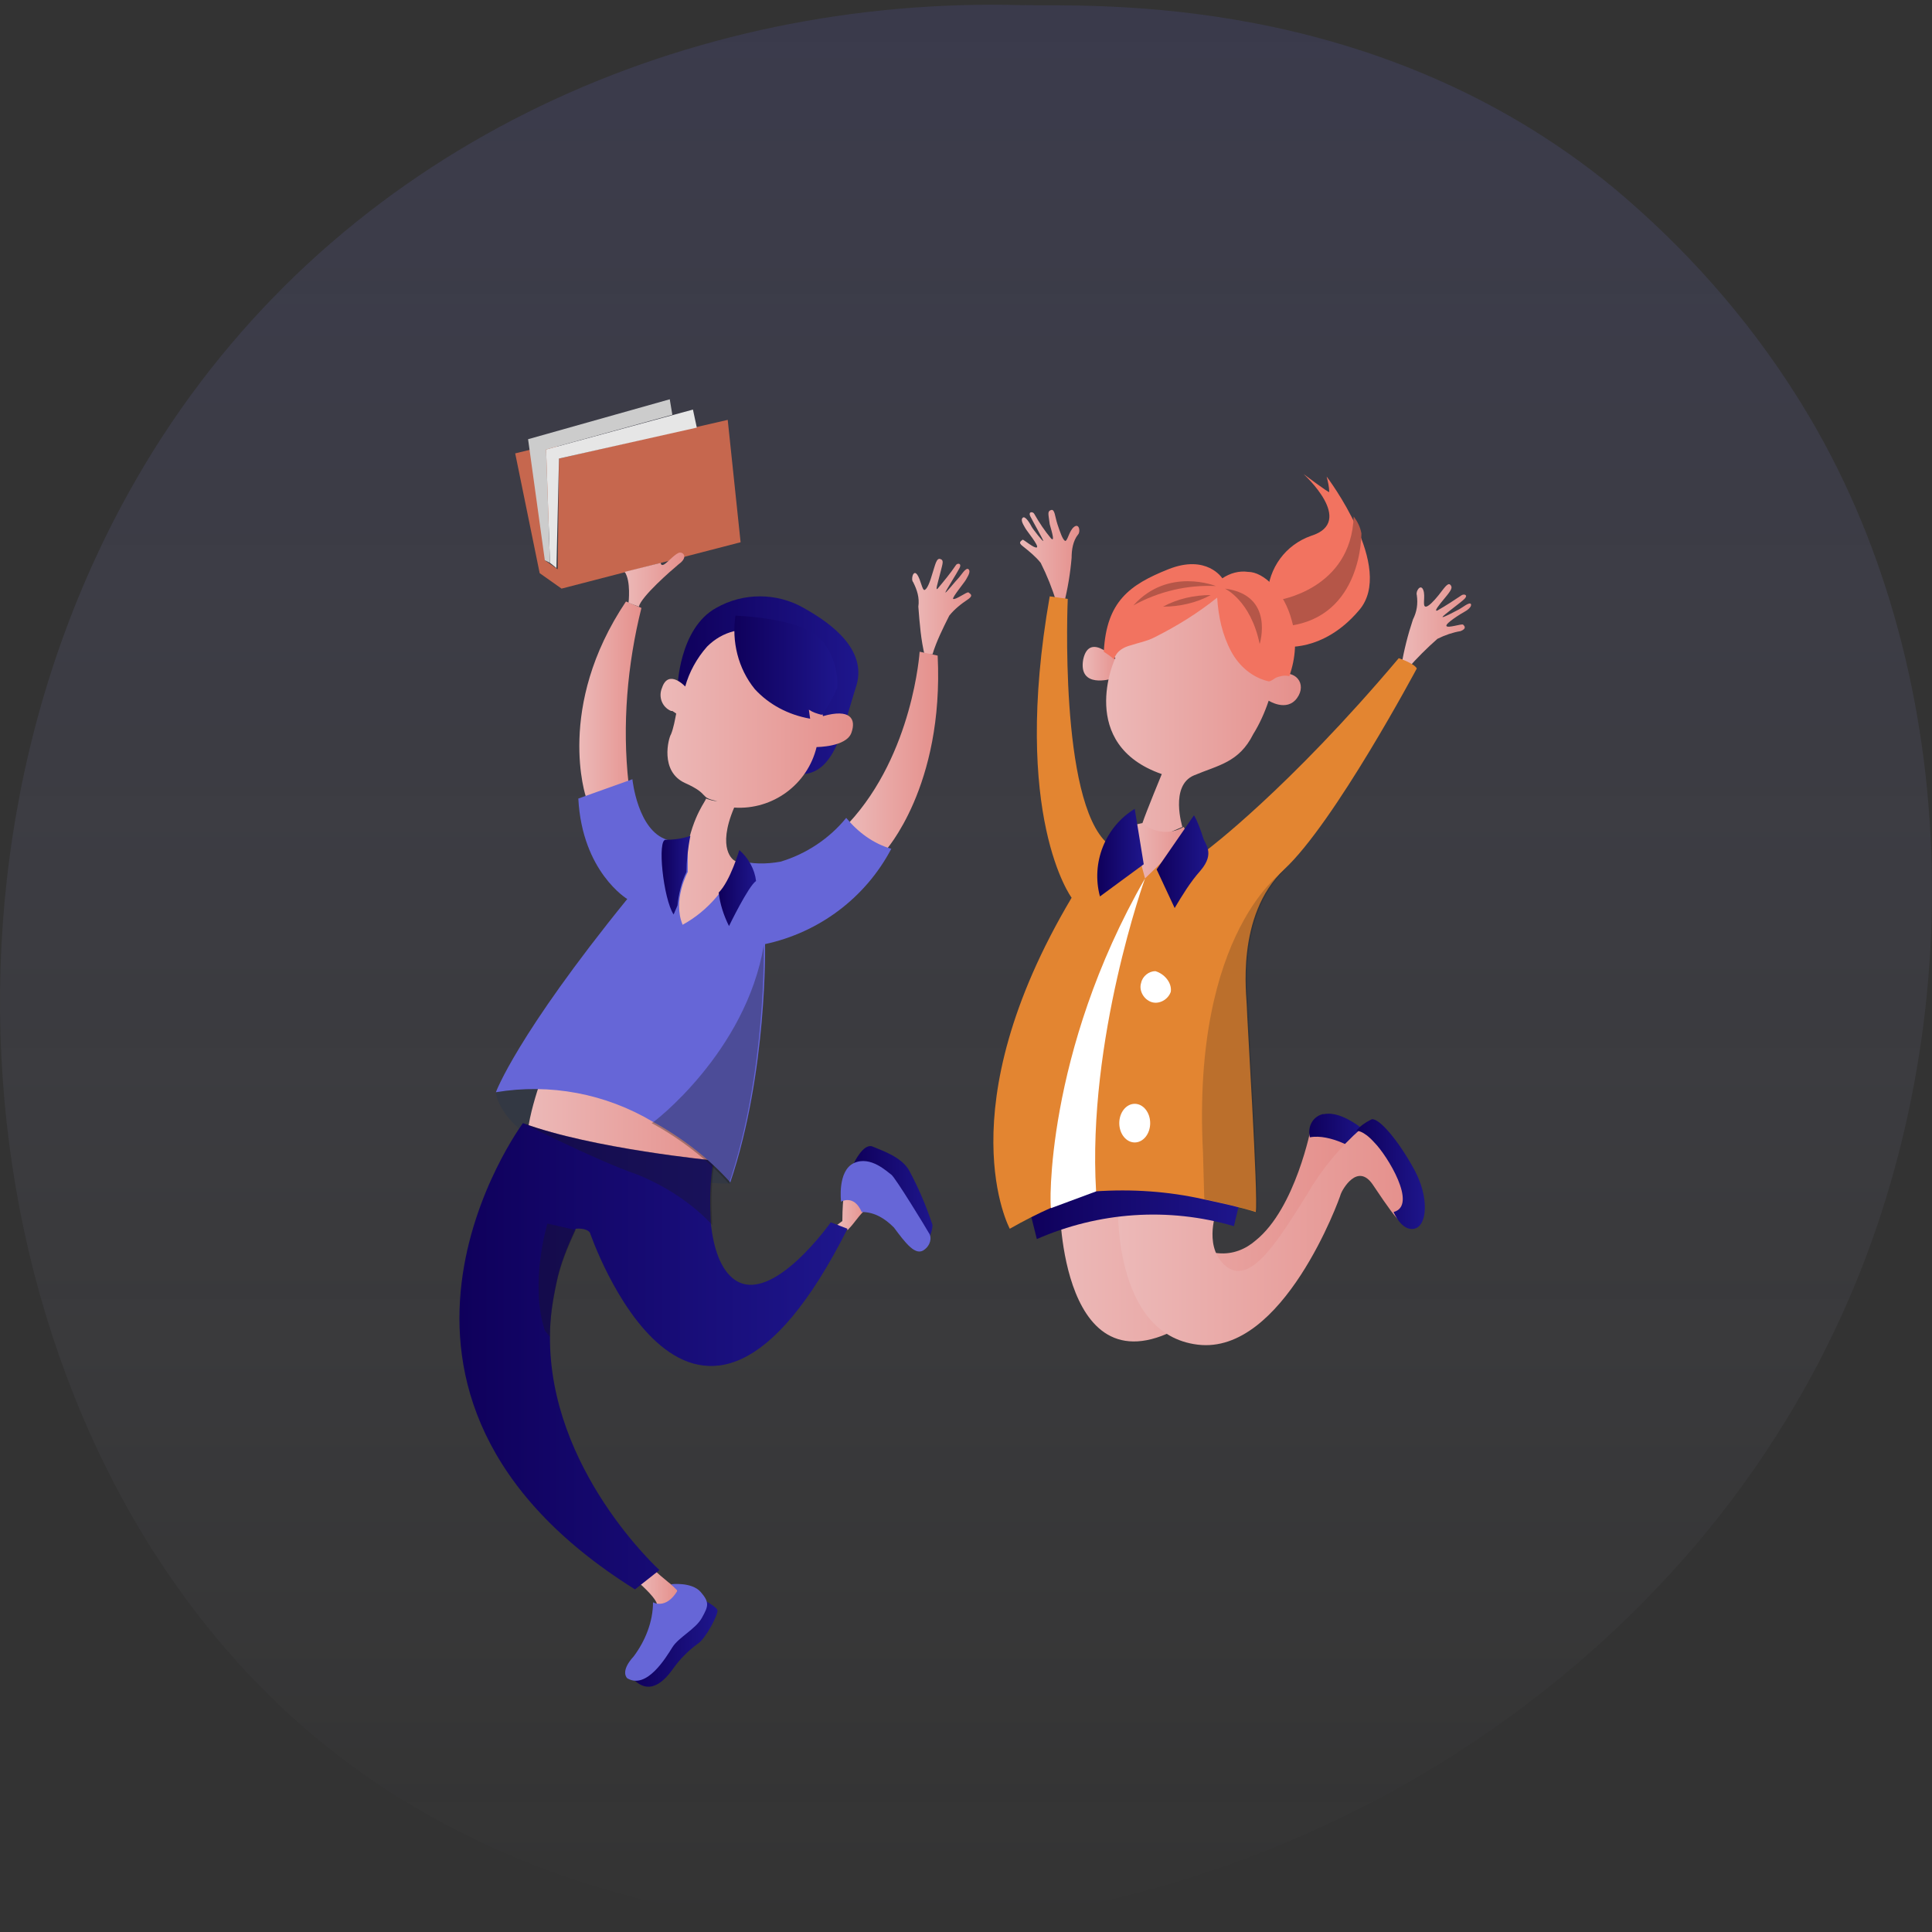 <?xml version="1.0" encoding="utf-8"?>
<!-- Generator: Adobe Illustrator 24.2.3, SVG Export Plug-In . SVG Version: 6.00 Build 0)  -->
<svg version="1.1" id="Objects" xmlns="http://www.w3.org/2000/svg" xmlns:xlink="http://www.w3.org/1999/xlink" x="0px" y="0px"
	 viewBox="0 0 150 150" style="enable-background:new 0 0 150 150;" xml:space="preserve">
<rect x="0" y="0" width="150" height="150" fill="#333333" stroke="none"/>
<style type="text/css">
	.st0{opacity:0.15;fill:url(#SVGID_1_);enable-background:new    ;}
	.st1{fill:url(#SVGID_2_);}
	.st2{fill:url(#SVGID_3_);}
	.st3{fill:url(#SVGID_4_);}
	.st4{fill:url(#SVGID_5_);}
	.st5{fill:url(#SVGID_6_);}
	.st6{fill:url(#SVGID_7_);}
	.st7{fill:url(#SVGID_8_);}
	.st8{fill:url(#SVGID_9_);}
	.st9{fill:url(#SVGID_10_);}
	.st10{fill:#F27360;}
	.st11{fill:#B55648;}
	.st12{fill:#E38531;}
	.st13{opacity:0.2;fill:#1A1A1A;enable-background:new    ;}
	.st14{fill:#FFFFFF;}
	.st15{fill:url(#SVGID_11_);}
	.st16{fill:url(#SVGID_12_);}
	.st17{fill:url(#SVGID_13_);}
	.st18{fill:#333843;}
	.st19{fill:url(#SVGID_14_);}
	.st20{fill:url(#SVGID_15_);}
	.st21{fill:url(#SVGID_16_);}
	.st22{fill:url(#SVGID_17_);}
	.st23{fill:url(#SVGID_18_);}
	.st24{fill:url(#SVGID_19_);}
	.st25{fill:url(#SVGID_20_);}
	.st26{fill:url(#SVGID_21_);}
	.st27{opacity:0.33;fill:#1A1A1A;enable-background:new    ;}
	.st28{fill:url(#SVGID_22_);}
	.st29{fill:#6666D7;}
	.st30{fill:url(#SVGID_23_);}
	.st31{fill:url(#SVGID_24_);}
	.st32{fill:url(#SVGID_25_);}
	.st33{fill:url(#SVGID_26_);}
	.st34{fill:url(#SVGID_27_);}
	.st35{fill:#C6674E;}
	.st36{fill:#E6E6E6;}
	.st37{fill:#CCCCCC;}
	.st38{fill:url(#SVGID_28_);}
</style>
<linearGradient id="SVGID_1_" gradientUnits="userSpaceOnUse" x1="75" y1="0.336" x2="75" y2="149.658" gradientTransform="matrix(1 0 0 -1 0 150)">
	<stop  offset="0" style="stop-color:#E8E9FD;stop-opacity:0"/>
	<stop  offset="1" style="stop-color:#6666D7"/>
</linearGradient>
<path class="st0" d="M143.7,100.5c-14.6,34.3-53.3,53.5-86.9,48.3c-5.5-0.8-20.5-3.4-33.8-15.2C-2.5,110.8-8,65.7,12.6,33.9
	c15-23.1,41.1-34.2,66.7-33.5c5.5,0.1,27.4-1.1,46,14.2c5.5,4.6,10.3,10,14.1,16C152.1,50.5,153.2,78.2,143.7,100.5z"/>
<g>
	<g id="Character_4">
		
			<linearGradient id="SVGID_2_" gradientUnits="userSpaceOnUse" x1="84.122" y1="98.499" x2="86.915" y2="98.499" gradientTransform="matrix(1 0 0 -1 0 150)">
			<stop  offset="0" style="stop-color:#ECB9B8"/>
			<stop  offset="1" style="stop-color:#E5908C"/>
		</linearGradient>
		<path class="st1" d="M86.3,52.7c0,0-2.6,0.8-2.2-1.5c0.5-2.3,2.7,0.2,2.7,0.2L86.3,52.7z"/>
		
			<linearGradient id="SVGID_3_" gradientUnits="userSpaceOnUse" x1="79.158" y1="106.734" x2="83.783" y2="106.734" gradientTransform="matrix(1 0 0 -1 0 150)">
			<stop  offset="0" style="stop-color:#ECB9B8"/>
			<stop  offset="1" style="stop-color:#E5908C"/>
		</linearGradient>
		<path class="st2" d="M82.6,46.9c0.3-1.2,0.5-2.4,0.6-3.6c0-0.6,0.1-1.3,0.5-1.8c0.2-0.2,0.1-0.9-0.3-0.6C83,41.2,82.9,42,82.7,42
			c-0.2-0.1-0.4-0.7-0.6-1.3s-0.2-1.2-0.5-1.1c-0.3,0.1-0.2,0.3-0.1,1.1c0.2,0.7,0.4,1.4,0.1,1.1c-0.5-0.6-0.9-1.2-1.3-1.9
			c-0.1-0.2-0.5-0.2-0.3,0.2c0.2,0.4,1,1.8,1,1.9c0,0.1-0.8-0.9-0.9-1.1c-0.1-0.2-0.5-0.9-0.7-0.7c-0.2,0.2,0.1,0.6,0.2,0.8
			c0.1,0.2,1.1,1.4,0.9,1.5c-0.2,0.1-1-0.6-1.1-0.6c-0.1,0.1-0.4,0.2,0,0.5c0.5,0.4,1,0.8,1.4,1.3c0.5,1,0.9,2,1.2,3L82.6,46.9z"/>
		
			<linearGradient id="SVGID_4_" gradientUnits="userSpaceOnUse" x1="108.769" y1="101.294" x2="114.336" y2="101.294" gradientTransform="matrix(1 0 0 -1 0 150)">
			<stop  offset="0" style="stop-color:#ECB9B8"/>
			<stop  offset="1" style="stop-color:#E5908C"/>
		</linearGradient>
		<path class="st3" d="M108.8,51.7c0.2-1.2,0.5-2.4,0.9-3.6c0.3-0.6,0.4-1.2,0.3-1.9c-0.1-0.3,0.3-0.9,0.5-0.4s-0.1,1.3,0.2,1.3
			c0.2,0,0.6-0.4,1-0.9s0.7-1,0.9-0.8s0.1,0.4-0.4,1c-0.5,0.6-0.9,1.1-0.6,1c0.7-0.4,1.3-0.8,1.9-1.2c0.2-0.1,0.5,0,0.2,0.3
			c-0.3,0.3-1.7,1.3-1.7,1.4c0,0.1,1.1-0.5,1.3-0.6c0.2-0.1,0.8-0.6,0.9-0.4c0.1,0.2-0.3,0.5-0.5,0.6s-1.5,0.9-1.4,1.1
			s1.2-0.2,1.3-0.1c0.1,0.1,0.3,0.3-0.2,0.5c-0.6,0.1-1.2,0.3-1.8,0.6c-0.8,0.7-1.6,1.5-2.3,2.3L108.8,51.7z"/>
		
			<linearGradient id="SVGID_5_" gradientUnits="userSpaceOnUse" x1="82.29" y1="54.17" x2="104.437" y2="54.17" gradientTransform="matrix(1 0 0 -1 0 150)">
			<stop  offset="0" style="stop-color:#ECB9B8"/>
			<stop  offset="1" style="stop-color:#E5908C"/>
		</linearGradient>
		<path class="st4" d="M82.3,94c0,0,0.2,15.9,11.1,7.9s11.1-13.1,11.1-13.1v-0.6l-2.7-0.7c0,0-1.2,6.3-4.3,8.8
			c-0.8,0.7-1.8,1.1-2.9,1c-4-0.3-6.6-3.6-6.6-3.6l-2.8,0.1L82.3,94z"/>
		
			<linearGradient id="SVGID_6_" gradientUnits="userSpaceOnUse" x1="101.651" y1="62.115" x2="106.191" y2="62.115" gradientTransform="matrix(1 0 0 -1 0 150)">
			<stop  offset="0" style="stop-color:#0F005B"/>
			<stop  offset="1" style="stop-color:#1E168C"/>
		</linearGradient>
		<path class="st5" d="M101.7,88.3c-0.2-0.8,0.2-1.6,1-1.8c0,0,0.1,0,0.1,0c1.5-0.3,3.4,1.5,3.4,1.5l-0.8,1.4
			C105.4,89.3,103.3,88,101.7,88.3z"/>
		
			<linearGradient id="SVGID_7_" gradientUnits="userSpaceOnUse" x1="86.839" y1="54.001" x2="109.448" y2="54.001" gradientTransform="matrix(1 0 0 -1 0 150)">
			<stop  offset="0" style="stop-color:#ECB9B8"/>
			<stop  offset="1" style="stop-color:#E5908C"/>
		</linearGradient>
		<path class="st6" d="M86.8,93.3c0,0-0.5,10.3,6.2,11.1c6.6,0.8,11-11.3,11.1-11.7c0.1-0.3,1.3-2.5,2.5-0.7c1.2,1.8,1.8,2.6,2,2.7
			s0.7-0.6,0.7-0.6l-0.1-2.6l-2.6-3.6l-0.9-0.3c-1.7,1.5-3.1,3.2-4.2,5.1c-2.2,3.5-4.3,7-6.2,5.7c-1.9-1.4-0.9-4.2-0.9-4.2l-3.4-0.6
			L86.8,93.3z"/>
		
			<linearGradient id="SVGID_8_" gradientUnits="userSpaceOnUse" x1="105.283" y1="58.786" x2="110.693" y2="58.786" gradientTransform="matrix(1 0 0 -1 0 150)">
			<stop  offset="0" style="stop-color:#0F005B"/>
			<stop  offset="1" style="stop-color:#1E168C"/>
		</linearGradient>
		<path class="st7" d="M105.3,87.8c0,0,0.5-0.1,1.4,0.9c1,1,3.4,4.9,1.5,5.4c0,0,0.6,1.5,1.6,1.3c1-0.2,1.2-2.4,0-4.6
			c-1.2-2.2-2.7-4-3.3-3.9C106.1,87.1,105.6,87.4,105.3,87.8z"/>
		
			<linearGradient id="SVGID_9_" gradientUnits="userSpaceOnUse" x1="79.943" y1="56.17" x2="96.426" y2="56.17" gradientTransform="matrix(1 0 0 -1 0 150)">
			<stop  offset="0" style="stop-color:#0F005B"/>
			<stop  offset="1" style="stop-color:#1E168C"/>
		</linearGradient>
		<path class="st8" d="M79.9,93.8l0.6,2.4c4.8-2.1,10.2-2.5,15.3-1l0.6-2.5c0,0-9.9-1.3-10.1-1.3C86.1,91.4,79.9,93.8,79.9,93.8z"/>
		
			<linearGradient id="SVGID_10_" gradientUnits="userSpaceOnUse" x1="85.814" y1="94.596" x2="100.946" y2="94.596" gradientTransform="matrix(1 0 0 -1 0 150)">
			<stop  offset="0" style="stop-color:#ECB9B8"/>
			<stop  offset="1" style="stop-color:#E5908C"/>
		</linearGradient>
		<path class="st9" d="M90.2,60.1c0,0-1.2,2.9-1.5,3.8c-0.3,0.9,0.8,1.3,0.8,1.3l2.3-1c0,0-1-3.2,0.9-4s3.5-1,4.6-3.2
			c0.5-0.8,0.9-1.7,1.2-2.6c0,0,1.4,0.9,2.2-0.2c0.8-1.1-0.1-2.3-1.6-1.8l-3.2-6.4l-2.4-0.5l-7.2,4.4l-0.3,0.7l0.6,0.5
			C86.5,51.2,83.6,57.8,90.2,60.1z"/>
		<path class="st10" d="M98.4,46.2c0.1-2.1,1.4-3.9,3.4-4.6c3.5-1.1-0.6-4.8-0.6-4.8s2,1.5,2,1.4c0-0.4-0.1-0.8-0.2-1.2
			c0,0,5.4,7.1,2.5,10.4c-2.8,3.3-5.9,2.8-5.9,2.8L98.4,46.2z"/>
		<path class="st11" d="M99.2,46.6c0,0,5.7-0.8,5.9-6.5c0.3,0.4,0.5,0.8,0.6,1.3c0,0,0.1,6.5-5.7,7.2L99.2,46.6z"/>
		<path class="st10" d="M94.5,46.4c0.1,1.5,0.4,2.9,1.1,4.2c0.6,1.1,1.6,2,2.9,2.3c0.2,0,0.4-0.2,0.6-0.3c0.3-0.1,0.6-0.2,1-0.1
			c0.5-1.4,0.6-2.9,0.2-4.3c-0.6-2.3-2.2-3.8-3.4-3.8c-0.7-0.1-1.4,0.1-2,0.5c0,0-1.2-1.9-4.2-0.7s-4.8,2.5-5,6.4
			c0.3,0.2,0.6,0.4,0.8,0.6c0,0,0.1-0.8,1.3-1.1c0.6-0.2,1.2-0.3,1.8-0.6C91.4,48.6,93,47.6,94.5,46.4z"/>
		<path class="st11" d="M94.4,45.5c0,0-3.7-1.5-6.4,1.5C90,45.9,92.2,45.4,94.4,45.5z"/>
		<path class="st11" d="M90.3,47.1c1.1-0.6,2.4-0.9,3.7-0.9C92.9,46.8,91.6,47.1,90.3,47.1z"/>
		<path class="st11" d="M95.1,45.7c0,0,2,0.9,2.7,4.3C97.8,50,99,46.2,95.1,45.7z"/>
		<path class="st12" d="M85,92.5c-2.3,0.7-4.5,1.7-6.6,2.9c0,0-5-9.2,4.8-25.7c0,0-4.7-6.3-1.7-23.4l1.4,0.2c0,0-0.7,15.7,3.1,19
			l2.5,0.2l0.5,1.5c0,0,2.2-1.4,2.5-1.5c0.3-0.2,2.2,0.3,2.2,0.3s6.3-4.7,14.9-14.9c0,0,1.2,0.4,1.4,0.8c0,0-6.4,12-10.3,15.6
			c-3.8,3.6-2.9,9.9-2.9,10.6s0.9,14.9,0.7,16c-1.3-0.4-2.7-0.7-4.1-1C90.7,92.5,87.9,92.3,85,92.5z"/>
		<path class="st13" d="M93.5,93.1c1.4,0.3,2.7,0.6,4.1,1c0.2-1.1-0.7-15.3-0.7-16s-0.9-6.9,2.9-10.6c0,0-7.3,4.7-6.4,22L93.5,93.1z
			"/>
		<path class="st14" d="M88.9,68.2c0,0-4.5,12.5-3.8,24.3l-3.5,1.3C81.5,93.9,81.1,81.8,88.9,68.2z"/>
		<path class="st14" d="M90.9,77c-0.2,0.6-0.9,1-1.5,0.8c-0.6-0.2-1-0.9-0.8-1.5c0.1-0.5,0.6-0.9,1.1-0.9C90.4,75.6,91,76.3,90.9,77
			z"/>
		<ellipse class="st14" cx="88.1" cy="87.2" rx="1.2" ry="1.5"/>
		
			<linearGradient id="SVGID_11_" gradientUnits="userSpaceOnUse" x1="87.761" y1="83.946" x2="92.255" y2="83.946" gradientTransform="matrix(1 0 0 -1 0 150)">
			<stop  offset="0" style="stop-color:#ECB9B8"/>
			<stop  offset="1" style="stop-color:#E5908C"/>
		</linearGradient>
		<path class="st15" d="M87.8,64.1l1.1,4.1l3.4-3.3l-0.4-0.7c-1,0.6-2.3,0.5-3.2-0.3L87.8,64.1z"/>
		
			<linearGradient id="SVGID_12_" gradientUnits="userSpaceOnUse" x1="85.214" y1="83.8" x2="88.739" y2="83.8" gradientTransform="matrix(1 0 0 -1 0 150)">
			<stop  offset="0" style="stop-color:#0F005B"/>
			<stop  offset="1" style="stop-color:#1E168C"/>
		</linearGradient>
		<path class="st16" d="M88.1,62.8c-2.3,1.4-3.4,4.2-2.7,6.8l3.4-2.5L88.1,62.8z"/>
		
			<linearGradient id="SVGID_13_" gradientUnits="userSpaceOnUse" x1="89.778" y1="83.126" x2="93.78" y2="83.126" gradientTransform="matrix(1 0 0 -1 0 150)">
			<stop  offset="0" style="stop-color:#0F005B"/>
			<stop  offset="1" style="stop-color:#1E168C"/>
		</linearGradient>
		<path class="st17" d="M92.7,63.3l-2.9,4.2l1.4,3c0.6-1,1.2-2,2-2.9c1.2-1.4,0.3-2.1,0.2-2.6C93.2,64.4,93,63.8,92.7,63.3z"/>
	</g>
	<g id="Character_3">
		<path class="st18" d="M38.5,84.9c0,0,0.8,6.6,18.2,7l0.3-1.3l-3.6-4.8L44,82.6l-4.9,1.1L38.5,84.9z"/>
		
			<linearGradient id="SVGID_14_" gradientUnits="userSpaceOnUse" x1="52.563" y1="96.761" x2="66.546" y2="96.761" gradientTransform="matrix(1 0 0 -1 0 150)">
			<stop  offset="0" style="stop-color:#0F005B"/>
			<stop  offset="1" style="stop-color:#1E168C"/>
		</linearGradient>
		<path class="st19" d="M52.6,53.4c0,0,0.1-4.6,3-6.2c2.1-1.2,4.7-1.2,6.8,0c1.4,0.8,5,2.9,4.1,6c-1,3.1-1.6,6.7-4.1,6.9
			S52.6,53.4,52.6,53.4z"/>
		
			<linearGradient id="SVGID_15_" gradientUnits="userSpaceOnUse" x1="49.17" y1="22.469" x2="55.695" y2="22.469" gradientTransform="matrix(1 0 0 -1 0 150)">
			<stop  offset="0" style="stop-color:#0F005B"/>
			<stop  offset="1" style="stop-color:#1E168C"/>
		</linearGradient>
		<path class="st20" d="M54.4,124.1c0,0,1.2,0.6,1.3,0.9c0.1,0.3-0.9,2.2-1.5,2.6c-0.7,0.5-1.4,1.2-1.9,1.9
			c-0.5,0.7-1.7,2.3-3.1,0.9l2.6-3.7L54.4,124.1z"/>
		
			<linearGradient id="SVGID_16_" gradientUnits="userSpaceOnUse" x1="49.508" y1="26.482" x2="52.563" y2="26.482" gradientTransform="matrix(1 0 0 -1 0 150)">
			<stop  offset="0" style="stop-color:#ECB9B8"/>
			<stop  offset="1" style="stop-color:#E5908C"/>
		</linearGradient>
		<path class="st21" d="M49.5,122.8c0,0,1.3,1.1,1.5,1.7c0,0.3,0.3,0.6,0.6,0.7l1-0.7v-1.1c0,0-1.2-0.9-1.9-1.6L49.5,122.8z"/>
		
			<linearGradient id="SVGID_17_" gradientUnits="userSpaceOnUse" x1="64.991" y1="56.067" x2="67.246" y2="56.067" gradientTransform="matrix(1 0 0 -1 0 150)">
			<stop  offset="0" style="stop-color:#ECB9B8"/>
			<stop  offset="1" style="stop-color:#E5908C"/>
		</linearGradient>
		<path class="st22" d="M65,95.1l0.4-0.3c0,0,0-1.3,0.1-1.8s1.2-0.7,1.2-0.7l0.6,1.2l-0.3,0.6c-0.4,0.4-0.7,0.9-1.1,1.3
			C65.8,95.7,65,95.1,65,95.1z"/>
		
			<linearGradient id="SVGID_18_" gradientUnits="userSpaceOnUse" x1="40.867" y1="63.246" x2="55.888" y2="63.246" gradientTransform="matrix(1 0 0 -1 0 150)">
			<stop  offset="0" style="stop-color:#ECB9B8"/>
			<stop  offset="1" style="stop-color:#E5908C"/>
		</linearGradient>
		<path class="st23" d="M42.5,82.5c0,0-1.6,3.9-1.6,6.3L54.7,91l1.1-2.5L42.5,82.5z"/>
		
			<linearGradient id="SVGID_19_" gradientUnits="userSpaceOnUse" x1="51.301" y1="89.148" x2="66.234" y2="89.148" gradientTransform="matrix(1 0 0 -1 0 150)">
			<stop  offset="0" style="stop-color:#ECB9B8"/>
			<stop  offset="1" style="stop-color:#E5908C"/>
		</linearGradient>
		<path class="st24" d="M53.3,66.1l-2,3.5l1.3,3.1l1.5-0.6l1.9-0.8l1.5-4.2L57,66.8c0,0-1.4-0.8,0-4.1c3,0.2,5.7-1.8,6.4-4.7
			c0,0,2.3,0,2.7-1.1c0.4-1.1-0.1-1.9-2.2-1.3l-1.7-5.2L60.9,50L57,49c-0.8,0.2-1.5,0.6-2.1,1.2c-0.8,0.9-1.4,2-1.7,3.1
			c0,0-1.3-1.4-1.8,0.1c-0.3,0.7,0,1.5,0.7,1.8c0,0,0.1,0,0.1,0l0.3,0.2c-0.1,0.5-0.2,1.1-0.4,1.6c-0.2,0.3-0.9,2.9,1.1,3.8
			s1,1.1,2.5,1.4c-0.3,0-0.6-0.1-0.9-0.2C54.9,62.1,53.8,63.2,53.3,66.1z"/>
		
			<linearGradient id="SVGID_20_" gradientUnits="userSpaceOnUse" x1="70.84" y1="102.802" x2="75.508" y2="102.802" gradientTransform="matrix(1 0 0 -1 0 150)">
			<stop  offset="0" style="stop-color:#ECB9B8"/>
			<stop  offset="1" style="stop-color:#E5908C"/>
		</linearGradient>
		<path class="st25" d="M71.8,50.9c-0.3-1.2-0.4-2.5-0.5-3.8c0.1-0.7-0.1-1.3-0.4-1.9c-0.2-0.2,0-1,0.3-0.6c0.3,0.4,0.4,1.3,0.6,1.2
			c0.2-0.1,0.4-0.6,0.6-1.3c0.2-0.6,0.3-1.2,0.6-1.1c0.3,0.1,0.2,0.3,0,1.1c-0.2,0.8-0.4,1.4-0.2,1.2c0.5-0.6,1-1.2,1.4-1.8
			c0.1-0.2,0.5-0.2,0.3,0.2c-0.2,0.4-1.1,1.8-1.1,1.9c0,0.1,0.8-0.9,1-1.1s0.6-0.9,0.8-0.7c0.2,0.2-0.1,0.6-0.2,0.8s-1.1,1.4-1,1.5
			c0.2,0.1,1.1-0.6,1.2-0.5c0.1,0.1,0.4,0.2,0,0.5c-0.6,0.4-1.1,0.8-1.5,1.3c-0.5,1-1,2-1.3,3H71.8z"/>
		
			<linearGradient id="SVGID_21_" gradientUnits="userSpaceOnUse" x1="35.664" y1="44.689" x2="65.852" y2="44.689" gradientTransform="matrix(1 0 0 -1 0 150)">
			<stop  offset="0" style="stop-color:#0F005B"/>
			<stop  offset="1" style="stop-color:#1E168C"/>
		</linearGradient>
		<path class="st26" d="M40.6,87.2c0,0-15.6,21,8.7,36.2l1.9-1.5c0,0-8.6-7.8-8.5-18.2c0-1.4,0.2-2.7,0.5-4.1
			c0.3-1.5,0.9-2.9,1.5-4.2c0,0,0.8-0.1,1.1,0.3c0,0,8,23.5,20-0.3l-1.3-0.5c0,0-4.5,6.4-7.4,4.5c-1.2-0.8-1.7-2.6-1.9-4.3
			c-0.1-1.7-0.1-3.3,0.2-5C55.4,90.1,46,89.2,40.6,87.2z"/>
		<path class="st27" d="M55.3,95.1c-0.1-1.7-0.1-3.3,0.2-5c0,0-9.4-0.9-14.9-2.9c0,0,5.7,2.9,8.9,4C51.7,92.1,53.7,93.4,55.3,95.1z"
			/>
		<path class="st27" d="M42.7,103.8c0-1.4,0.2-2.7,0.5-4.1c0.3-1.5,0.9-2.9,1.5-4.2L42.5,95c0,0-1.4,4.6-0.2,8.3L42.7,103.8z"/>
		
			<linearGradient id="SVGID_22_" gradientUnits="userSpaceOnUse" x1="66.322" y1="57.499" x2="72.432" y2="57.499" gradientTransform="matrix(1 0 0 -1 0 150)">
			<stop  offset="0" style="stop-color:#0F005B"/>
			<stop  offset="1" style="stop-color:#1E168C"/>
		</linearGradient>
		<path class="st28" d="M66.3,90.3c0,0,0.7-1.5,1.4-1.3c0.7,0.3,2.3,0.8,2.9,1.9c0.7,1.3,1.3,2.7,1.8,4.2c0,0.3-0.1,0.6-0.2,0.9
			l-1.7-1.9l-1.9-2.8L66.3,90.3z"/>
		<path class="st29" d="M66.9,94.1c1,0,1.8,0.5,2.5,1.2c0.9,1.2,1.7,2.3,2.4,1.7c0.4-0.3,0.6-0.9,0.3-1.3c0,0,0,0,0,0
			c-0.1-0.2-2.6-4.3-2.9-4.5c-0.3-0.2-1.6-1.5-2.9-0.9s-1,3-1,3S66.3,92.7,66.9,94.1z"/>
		<path class="st29" d="M50.7,124.4c0,0,1,0.6,1.9-0.9l-0.5-0.5c0,0,1.6-0.2,2.3,0.6c0.7,0.8,0.6,1.1,0.1,2
			c-0.5,0.9-1.8,1.5-2.3,2.3c-0.5,0.8-2,3.3-3.5,2.4c0,0-0.6-0.5,0.5-1.7C50.1,127.4,50.7,125.9,50.7,124.4z"/>
		
			<linearGradient id="SVGID_23_" gradientUnits="userSpaceOnUse" x1="44.932" y1="95.666" x2="49.703" y2="95.666" gradientTransform="matrix(1 0 0 -1 0 150)">
			<stop  offset="0" style="stop-color:#ECB9B8"/>
			<stop  offset="1" style="stop-color:#E5908C"/>
		</linearGradient>
		<path class="st30" d="M45.5,61.9c0,0-2.4-7,3.1-15.2l1.2,0.5c-1.1,4.4-1.5,9.1-1,13.6L45.5,61.9z"/>
		
			<linearGradient id="SVGID_24_" gradientUnits="userSpaceOnUse" x1="65.853" y1="91.676" x2="72.749" y2="91.676" gradientTransform="matrix(1 0 0 -1 0 150)">
			<stop  offset="0" style="stop-color:#ECB9B8"/>
			<stop  offset="1" style="stop-color:#E5908C"/>
		</linearGradient>
		<path class="st31" d="M71.4,50.6c0,0-0.5,7.9-5.5,13.3l1,1.9l1.8,0.3c0,0,4.6-5,4.1-15.2L71.4,50.6z"/>
		<path class="st29" d="M48.7,69.8c0,0-3.5-2.1-3.8-7.8l4.2-1.5c0,0,0.4,4,2.7,4.7l1.6,0.5c0,0.7,0,1.3,0,2c0,0-1.2,2.2-0.4,4.1
			c2-1.1,3.5-2.9,4.3-5c1.1,0.3,2.2,0.3,3.3,0.1c2-0.6,3.8-1.8,5.1-3.4c0.9,1.1,2.1,2,3.5,2.4c-2,3.8-5.6,6.5-9.8,7.4
			c0,0,0.2,9.9-2.7,18.5c-1.7-1.9-3.8-3.5-6-4.7c-3.7-2.2-8-3-12.2-2.3C38.5,84.8,40.1,80.4,48.7,69.8z"/>
		<path class="st27" d="M59.3,73.4c0,0,0.2,9.9-2.7,18.5c-1.7-1.9-3.8-3.5-6-4.7C50.7,87.2,57.9,81.7,59.3,73.4z"/>
		
			<linearGradient id="SVGID_25_" gradientUnits="userSpaceOnUse" x1="51.378" y1="81.984" x2="53.571" y2="81.984" gradientTransform="matrix(1 0 0 -1 0 150)">
			<stop  offset="0" style="stop-color:#0F005B"/>
			<stop  offset="1" style="stop-color:#1E168C"/>
		</linearGradient>
		<path class="st32" d="M53.6,64.9c-0.6,0.2-1.2,0.3-1.9,0.3c-0.7-0.1-0.2,4.6,0.6,5.8l0.3-0.7c0.1-0.9,0.3-1.8,0.7-2.6
			C53.3,66.9,53.4,65.9,53.6,64.9z"/>
		
			<linearGradient id="SVGID_26_" gradientUnits="userSpaceOnUse" x1="55.818" y1="81.041" x2="58.673" y2="81.041" gradientTransform="matrix(1 0 0 -1 0 150)">
			<stop  offset="0" style="stop-color:#0F005B"/>
			<stop  offset="1" style="stop-color:#1E168C"/>
		</linearGradient>
		<path class="st33" d="M57.4,66c0,0-0.7,2.4-1.6,3.3c0.1,0.9,0.4,1.8,0.8,2.6c0,0,1.5-3.1,2.1-3.5C58.6,67.5,58.1,66.6,57.4,66z"/>
		
			<linearGradient id="SVGID_27_" gradientUnits="userSpaceOnUse" x1="56.993" y1="98.209" x2="65.011" y2="98.209" gradientTransform="matrix(1 0 0 -1 0 150)">
			<stop  offset="0" style="stop-color:#0F005B"/>
			<stop  offset="1" style="stop-color:#1E168C"/>
		</linearGradient>
		<path class="st34" d="M57.1,47.8c-0.3,2,0.2,4.1,1.5,5.7c1.1,1.2,2.6,2,4.3,2.3l-0.1-0.7c0.3,0.2,0.6,0.3,1,0.4
			c0.5-0.6,0.9-1.4,1.2-2.1c0.1-0.8-0.2-3.5-2.3-4.5S57.1,47.8,57.1,47.8z"/>
		<polygon class="st35" points="41.9,44.5 43.6,45.7 57.5,42.1 56.5,32.6 43.4,35.6 43.3,44.2 42.3,43.5 43.3,34.4 40,35.2 		"/>
		<polygon class="st36" points="42.4,34.9 42.7,43.7 43.2,44.1 43.4,35.6 54.1,33.2 53.8,31.8 		"/>
		<polygon class="st37" points="41,34.1 42.3,43.5 42.7,43.7 42.4,34.9 52.2,32.2 52,31 		"/>
		
			<linearGradient id="SVGID_28_" gradientUnits="userSpaceOnUse" x1="48.477" y1="104.986" x2="53.045" y2="104.986" gradientTransform="matrix(1 0 0 -1 0 150)">
			<stop  offset="0" style="stop-color:#ECB9B8"/>
			<stop  offset="1" style="stop-color:#E5908C"/>
		</linearGradient>
		<path class="st38" d="M48.8,46.8c0,0,0.2-1.7-0.3-2.4l2.8-0.7c0,0,0,0.3,0.3,0.1c0.3-0.2,0.9-0.9,1.2-0.9s0.6,0.4-0.1,0.9
			c-0.6,0.5-2.9,2.5-3.1,3.3L48.8,46.8z"/>
	</g>
</g>
</svg>
